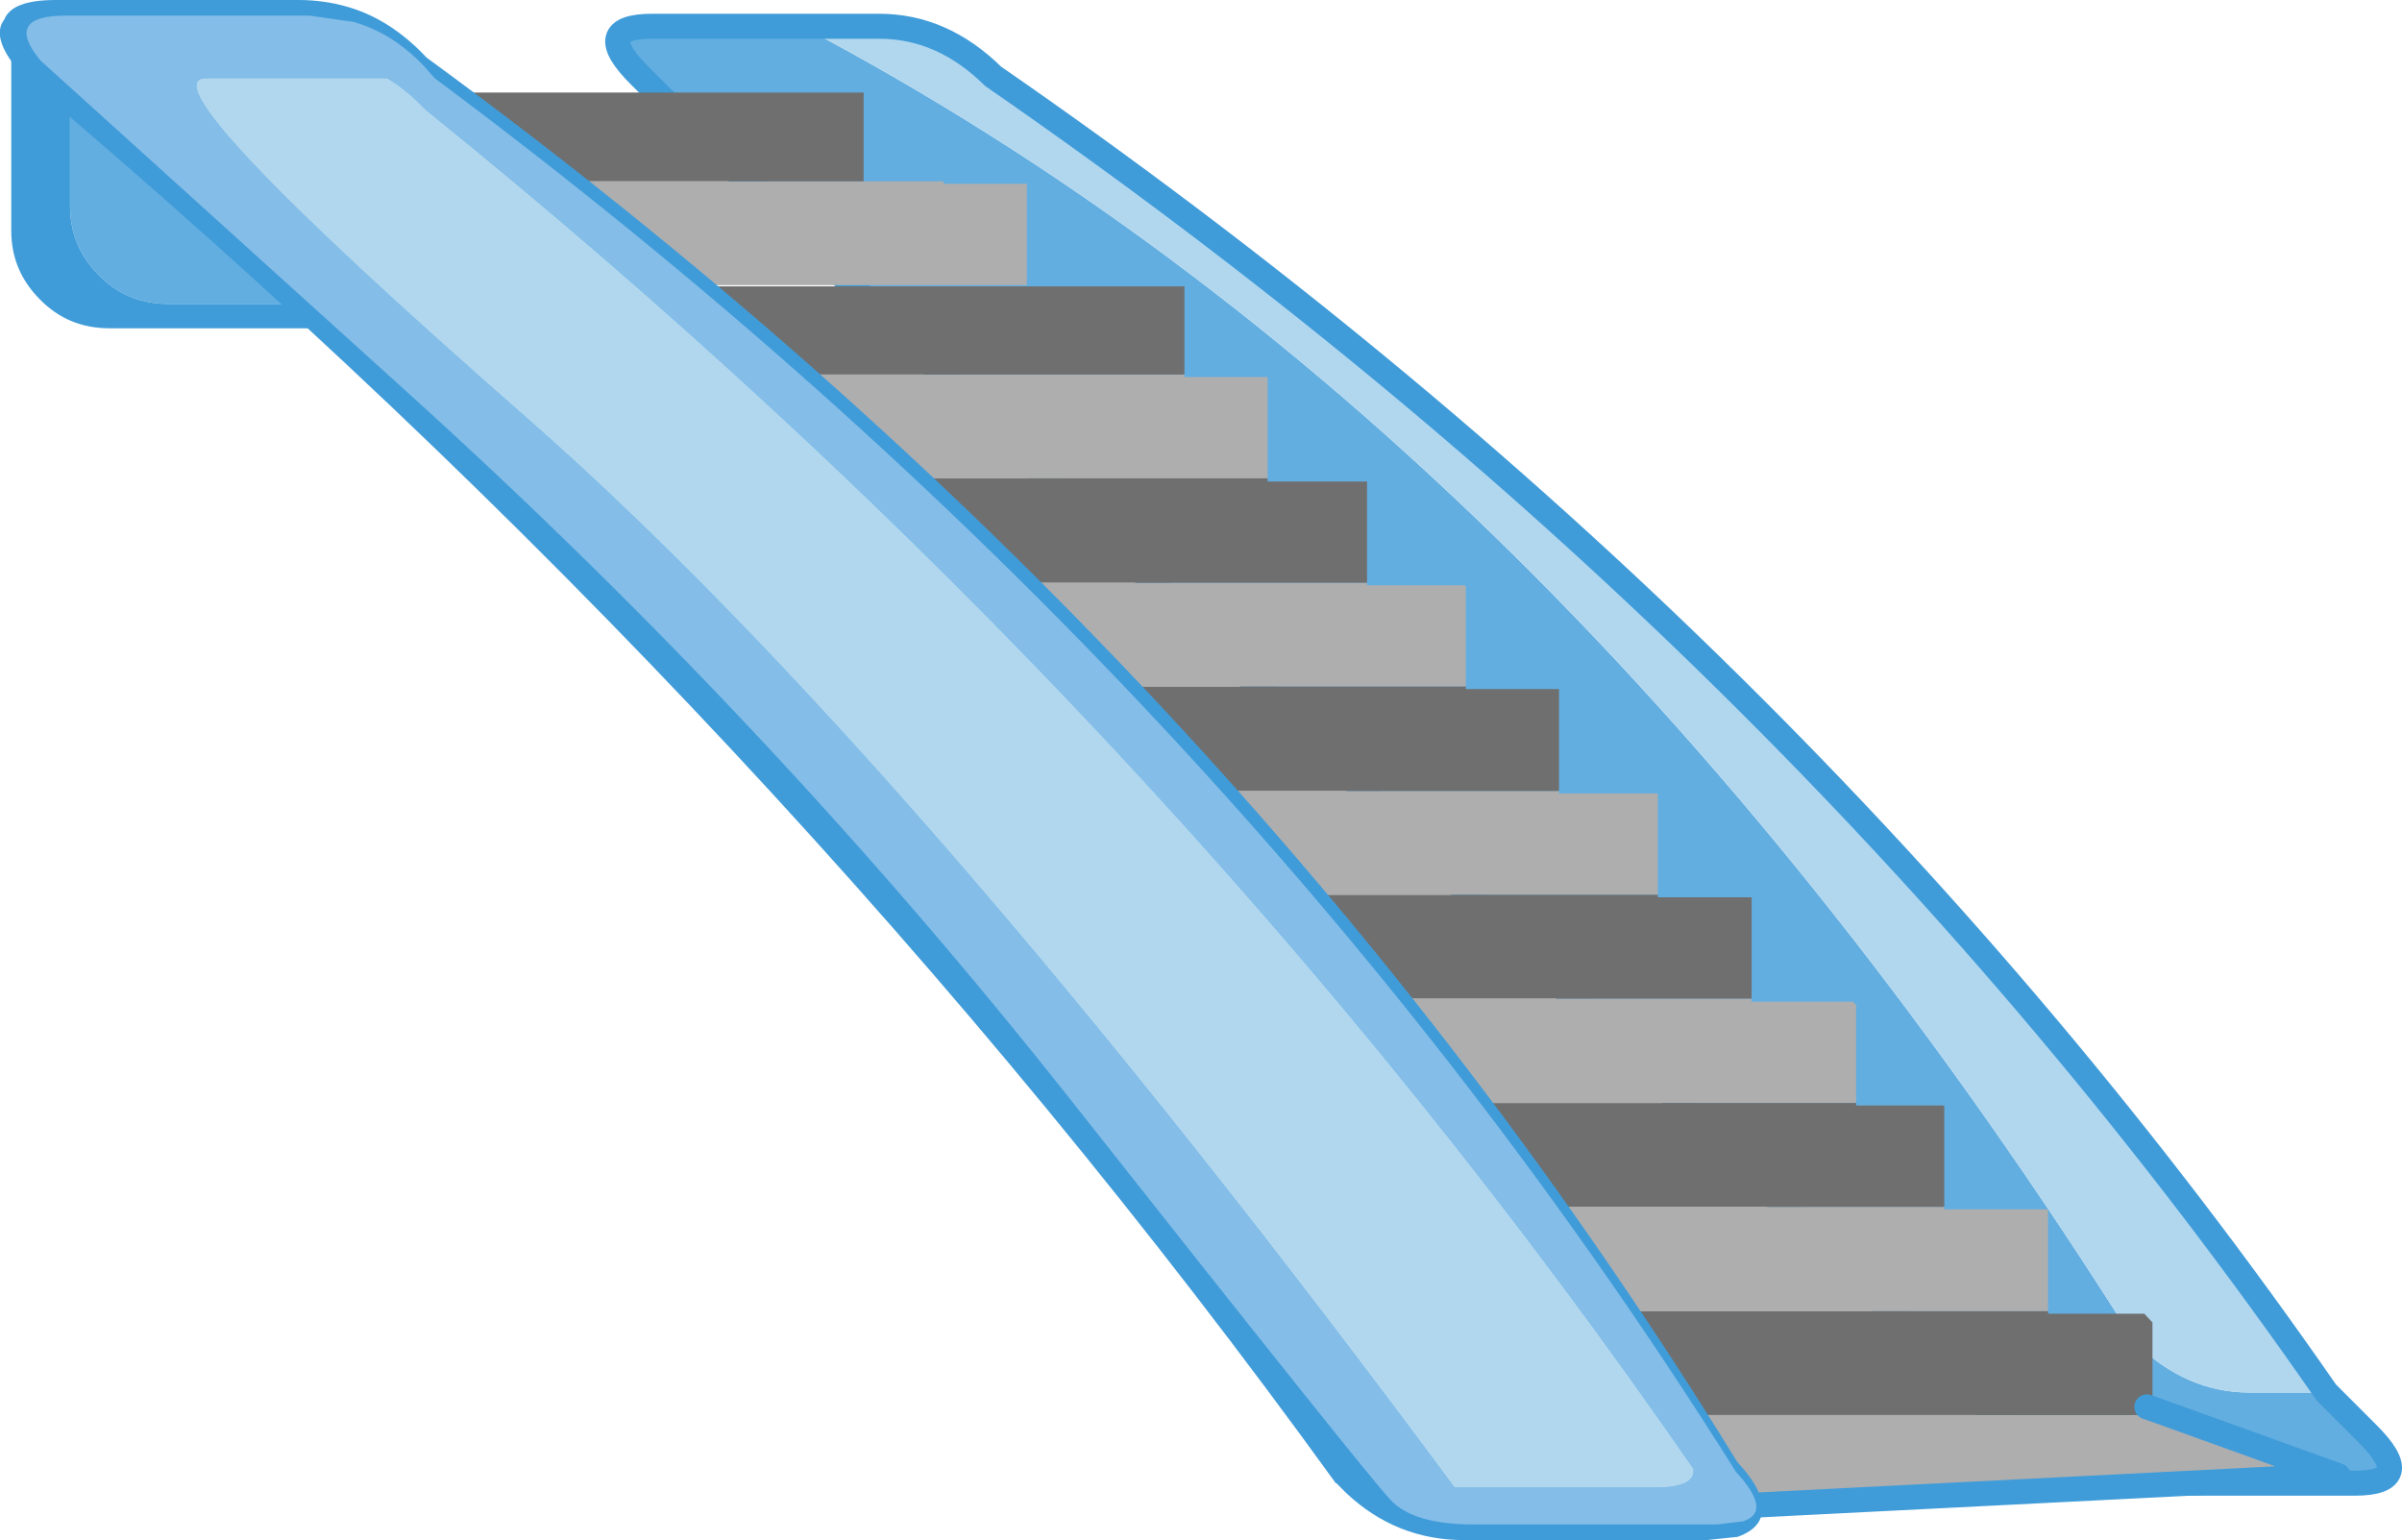 <?xml version="1.0" encoding="UTF-8" standalone="no"?>
<svg xmlns:xlink="http://www.w3.org/1999/xlink" height="123.15px" width="192.05px" xmlns="http://www.w3.org/2000/svg">
  <g transform="matrix(1.0, 0.0, 0.0, 1.0, -3.9, -24.85)">
    <path d="M68.0 26.95 Q128.4 58.75 174.6 132.2 178.7 136.2 183.75 136.2 L189.9 136.2 193.15 139.45 Q197.2 143.45 192.15 143.45 L174.05 143.45 Q169.0 143.45 164.9 139.45 L55.1 30.95 Q51.05 26.95 56.05 26.95 L68.0 26.95" fill="#63aee0" fill-rule="evenodd" stroke="none"/>
    <path d="M189.9 136.2 L183.75 136.2 Q178.7 136.2 174.6 132.2 128.4 58.75 68.0 26.95 L74.2 26.95 Q79.25 26.95 83.3 30.95 147.9 75.6 189.9 136.2" fill="#b1d7ef" fill-rule="evenodd" stroke="none"/>
    <path d="M68.0 26.95 L56.05 26.95 Q51.05 26.95 55.1 30.95 L164.9 139.45 Q169.0 143.45 174.05 143.45 L192.15 143.45 Q197.2 143.45 193.15 139.45 L189.9 136.2 Q147.9 75.6 83.3 30.95 79.25 26.95 74.2 26.95 L68.0 26.95 Z" fill="none" stroke="#409cd9" stroke-linecap="round" stroke-linejoin="round" stroke-width="2.0"/>
    <path d="M176.0 138.0 L176.0 138.2 190.85 142.85 140.3 145.4 138.1 143.1 139.7 138.0 176.0 138.0 M131.95 129.7 L124.2 121.35 159.35 121.35 159.35 121.55 167.6 121.55 167.65 121.65 167.65 129.7 131.95 129.7 M116.4 113.05 L108.65 104.7 143.95 104.7 143.95 104.95 152.05 104.95 152.3 105.2 152.3 113.05 116.4 113.05 M100.85 96.4 L93.15 88.1 128.55 88.1 128.55 88.3 136.45 88.3 136.45 96.4 100.85 96.4 M85.35 79.75 L77.6 71.45 113.2 71.45 113.2 71.65 121.0 71.65 121.1 71.75 121.1 79.75 85.35 79.75 M69.85 63.1 L62.1 54.8 98.6 54.8 98.6 55.0 105.25 55.0 105.25 63.1 69.85 63.1 M72.95 39.35 L79.35 39.35 79.35 39.55 86.0 39.55 86.0 47.65 50.55 47.65 42.85 39.35 72.95 39.35" fill="#aeaeae" fill-rule="evenodd" stroke="none"/>
    <path d="M176.0 137.5 L176.0 138.0 139.7 138.0 131.95 129.7 167.65 129.7 167.65 129.9 175.35 129.9 176.0 130.6 176.0 137.5 175.55 137.35 176.0 137.5 M124.2 121.35 L116.4 113.05 152.3 113.05 152.3 113.25 159.35 113.25 159.35 121.35 124.2 121.35 M108.65 104.7 L100.85 96.4 136.45 96.4 136.45 96.6 143.95 96.6 143.95 104.7 108.65 104.7 M93.15 88.1 L85.35 79.75 121.1 79.75 121.1 79.95 128.55 79.95 128.55 88.1 93.15 88.1 M77.6 71.45 L69.85 63.1 105.25 63.1 105.25 63.35 113.2 63.35 113.2 71.45 77.6 71.45 M62.1 54.8 L55.5 47.75 98.6 47.75 98.6 54.8 62.1 54.8 M42.85 39.35 L36.45 39.35 29.8 32.25 72.95 32.25 72.95 39.35 42.85 39.35" fill="#6f6f6f" fill-rule="evenodd" stroke="none"/>
    <path d="M190.85 142.85 L176.0 137.5 175.55 137.35 M190.85 142.85 L140.3 145.4" fill="none" stroke="#409cd9" stroke-linecap="round" stroke-linejoin="round" stroke-width="2.0"/>
    <path d="M12.1 28.0 L12.65 27.95 32.25 27.95 Q35.5 27.95 37.8 30.25 40.05 32.55 40.05 35.85 L40.05 43.3 Q40.05 46.5 37.8 48.8 L37.45 49.15 36.95 49.15 17.35 49.15 Q14.05 49.15 11.8 46.85 9.5 44.55 9.5 41.3 L9.5 33.9 Q9.5 30.6 11.8 28.3 L12.1 28.0" fill="#63aee0" fill-rule="evenodd" stroke="none"/>
    <path d="M12.1 28.0 L11.8 28.3 Q9.5 30.6 9.5 33.9 L9.5 41.3 Q9.5 44.55 11.8 46.85 14.05 49.15 17.35 49.15 L36.95 49.15 37.45 49.15 Q35.25 51.1 32.25 51.1 L12.65 51.1 Q9.35 51.1 7.1 48.8 4.8 46.5 4.8 43.3 L4.8 28.25 Q5.3 29.95 7.25 29.05 9.15 28.2 12.1 28.0" fill="#409cd9" fill-rule="evenodd" stroke="none"/>
    <path d="M27.8 24.85 Q29.8 24.85 31.7 25.4 35.15 26.4 38.0 29.45 102.95 76.95 142.8 141.75 144.6 143.7 144.75 145.0 145.1 146.95 142.8 147.75 L142.75 147.75 140.35 148.0 120.95 148.0 Q115.55 148.0 111.55 144.25 L111.5 144.2 110.75 143.45 110.7 143.45 Q66.55 82.35 5.9 31.15 L5.95 31.15 5.35 30.5 5.35 30.45 Q3.15 27.8 4.25 26.4 4.85 24.85 8.35 24.85 L27.8 24.85" fill="#409cd9" fill-rule="evenodd" stroke="none"/>
    <path d="M28.65 26.1 L32.15 26.6 Q35.35 27.5 37.9 30.25 L38.65 31.1 Q102.7 78.8 142.7 142.55 145.65 145.75 143.25 146.5 L141.2 146.75 121.75 146.75 Q116.85 146.75 115.05 144.75 113.15 142.75 89.35 112.6 65.55 82.5 36.45 56.2 L7.15 29.7 Q4.15 26.1 9.15 26.1 L28.65 26.1 M34.85 31.1 L20.4 31.1 Q15.0 31.1 46.0 58.25 76.95 85.4 120.2 143.8 L136.2 143.8 Q139.5 143.8 139.3 142.3 97.35 81.55 37.9 33.6 36.45 32.05 34.85 31.1" fill="#84bde8" fill-rule="evenodd" stroke="none"/>
    <path d="M34.85 31.1 Q36.45 32.05 37.9 33.6 97.35 81.55 139.3 142.3 139.5 143.8 136.2 143.8 L120.2 143.8 Q76.95 85.4 46.0 58.25 15.0 31.1 20.4 31.1 L34.85 31.1" fill="#b1d7ef" fill-rule="evenodd" stroke="none"/>
  </g>
</svg>
